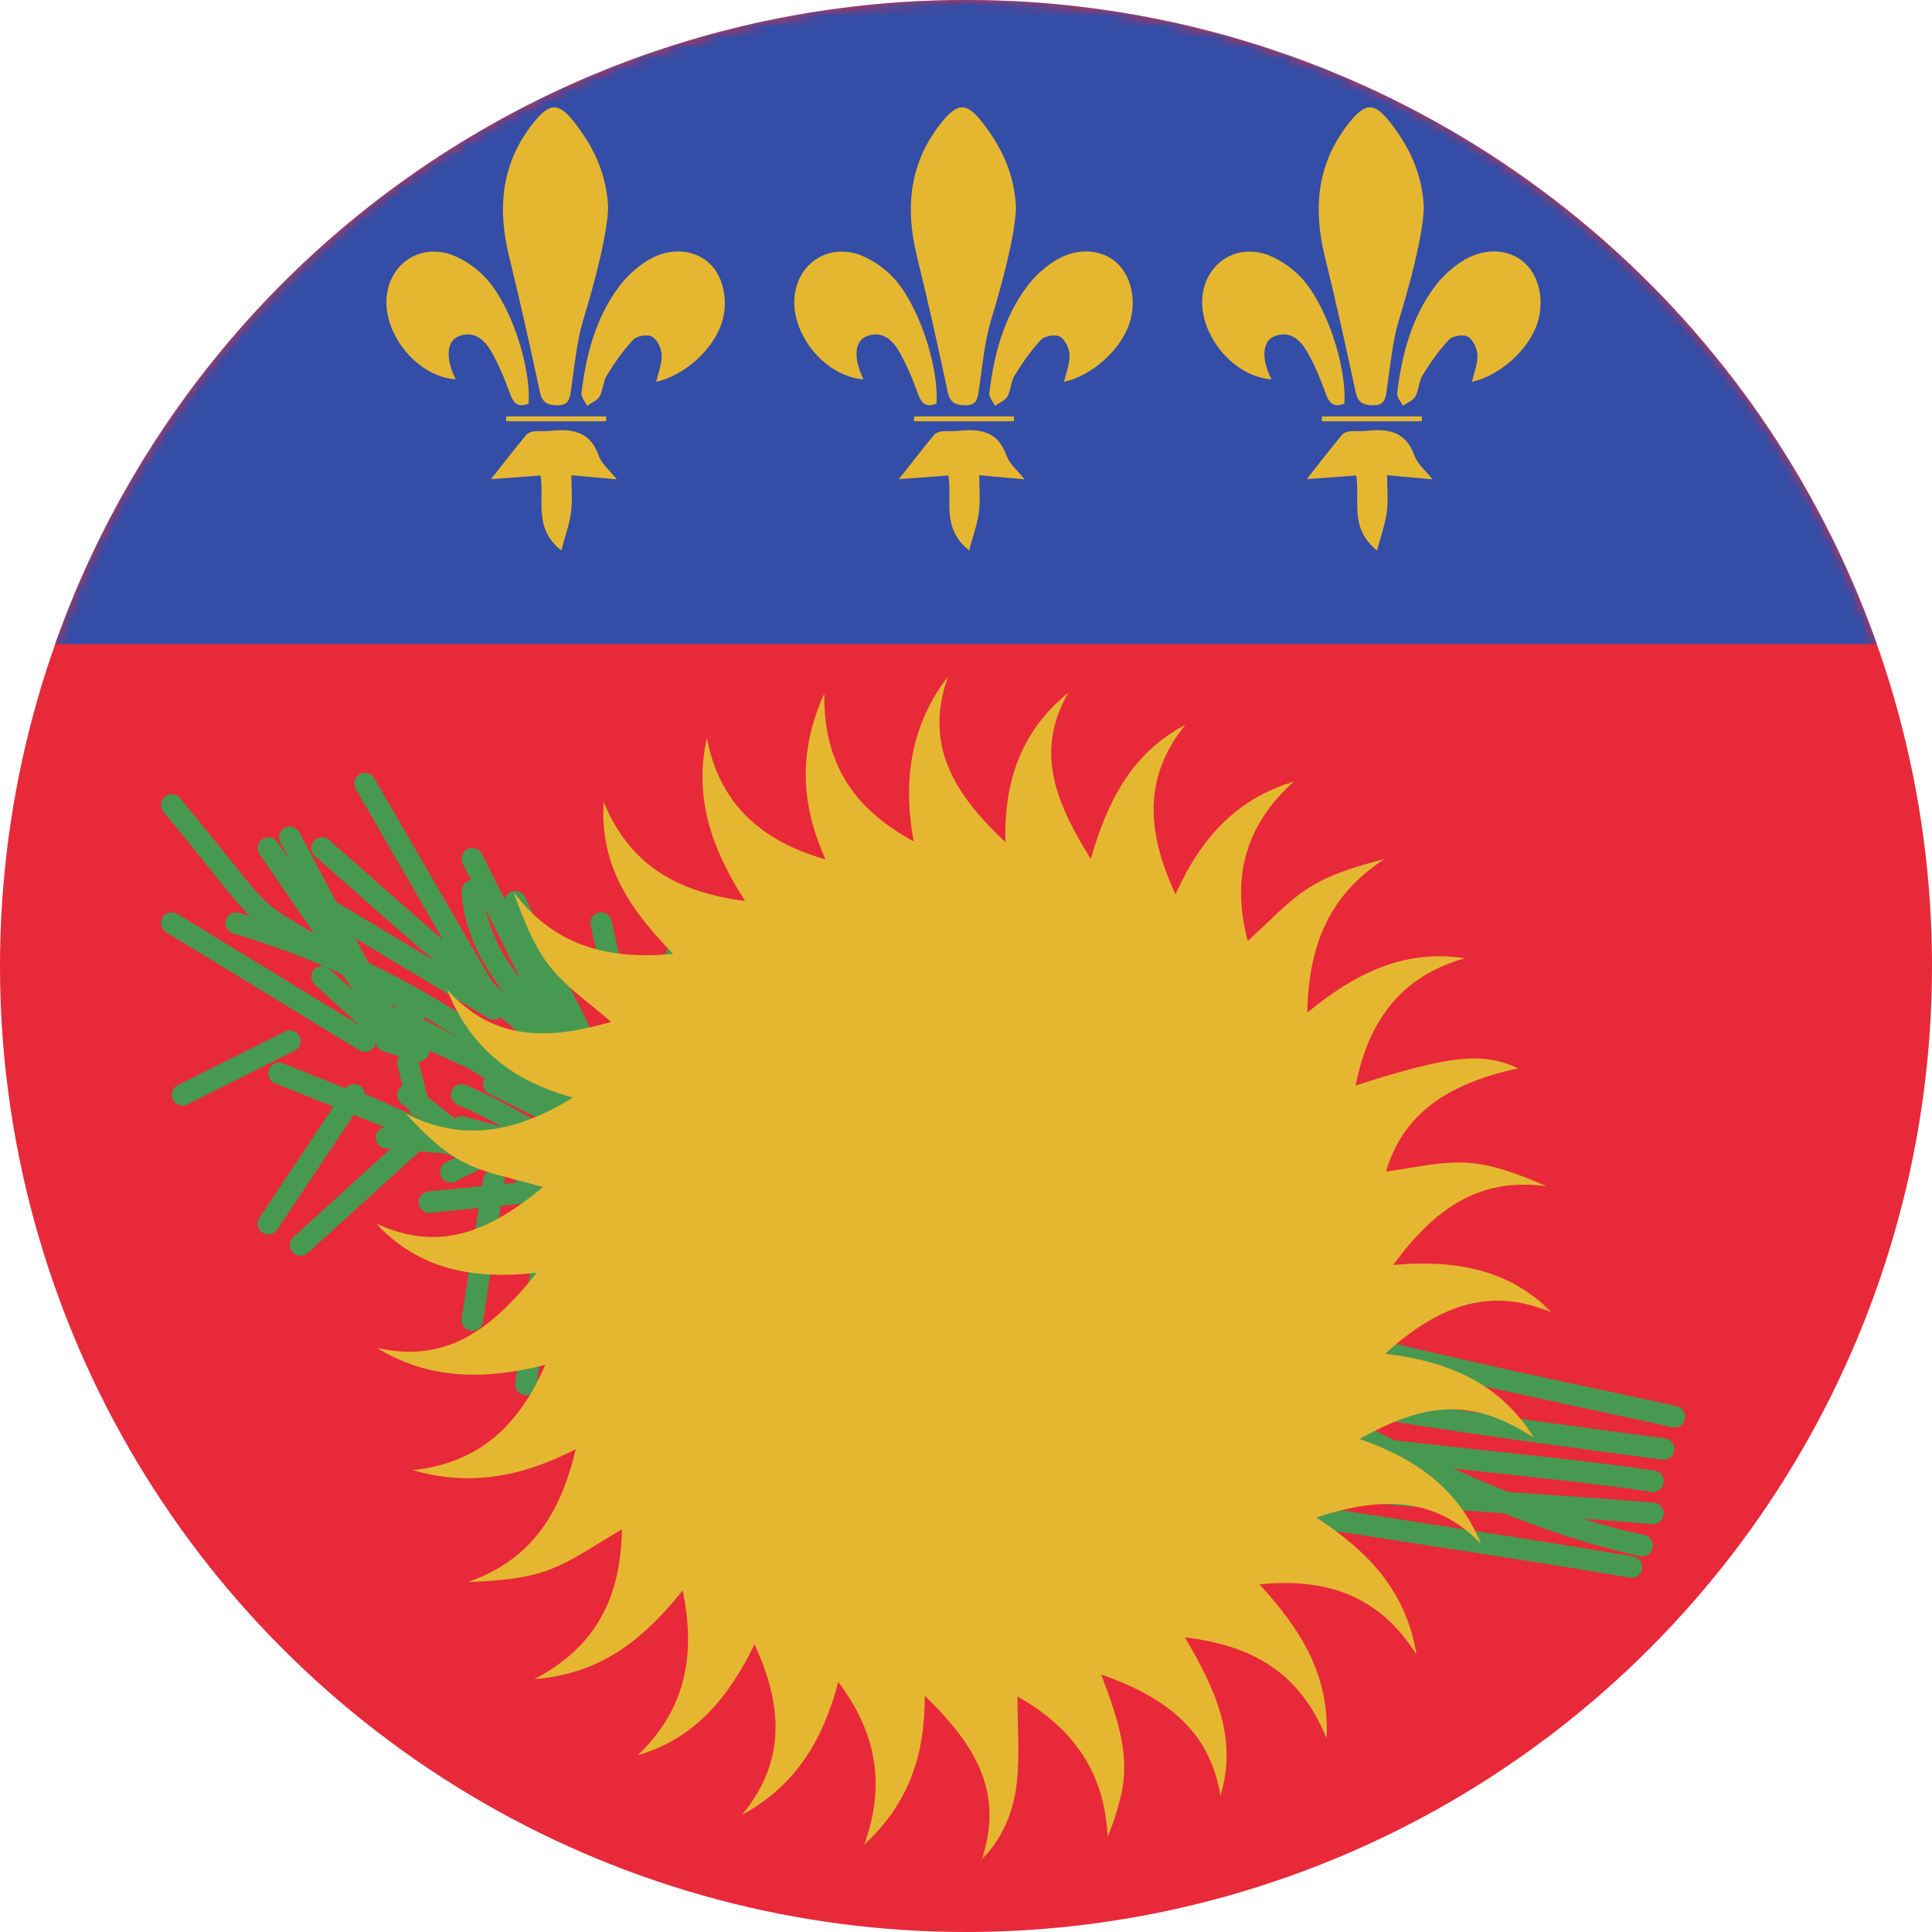 <?xml version="1.0" encoding="UTF-8"?>
<svg width="180px" height="180px" viewBox="0 0 180 180" version="1.1" xmlns="http://www.w3.org/2000/svg" xmlns:xlink="http://www.w3.org/1999/xlink">
    <!-- Generator: Sketch 46.2 (44496) - http://www.bohemiancoding.com/sketch -->
    <title>Icon / Country / Guadeloupe</title>
    <desc>Created with Sketch.</desc>
    <defs>
        <circle id="path-1" cx="90" cy="90" r="90"></circle>
        <polygon id="path-3" points="0 110.295 0 0 109.626 0 109.626 110.295"></polygon>
    </defs>
    <g id="Symbols" stroke="none" stroke-width="1" fill="none" fill-rule="evenodd">
        <g id="Icon-/-Country-/-Guadeloupe">
            <mask id="mask-2" fill="white">
                <use xlink:href="#path-1"></use>
            </mask>
            <use id="Mask" fill="#E82939" fill-rule="nonzero" xlink:href="#path-1"></use>
            <path d="M174.879,60 C162.524,25.044 129.187,0 90,0 C50.814,0 17.477,25.044 5.121,60 L174.879,60 L174.879,60 Z" id="Shape" fill="#344DA6" fill-rule="nonzero" mask="url(#mask-2)"></path>
            <g id="Page-1" mask="url(#mask-2)" fill="#E5B731">
                <g transform="translate(74, 10)">
                    <path d="M18.305,19.928 C17.734,21.805 17.507,24.267 17.183,26.448 C17.066,27.237 16.929,27.758 15.952,27.757 C15.015,27.756 14.514,27.526 14.296,26.505 C13.395,22.29 12.461,18.081 11.432,13.896 C10.328,9.408 10.698,5.229 13.653,1.496 C15.233,-0.5 16.056,-0.502 17.605,1.512 C19.265,3.669 20.415,6.03 20.629,8.908 C20.629,8.908 21.029,10.971 18.305,19.928 Z" id="Fill-1"></path>
                    <path d="M13.254,27.6 C12.3,27.992 11.852,27.619 11.511,26.668 C11.024,25.309 10.47,23.951 9.745,22.708 C9.125,21.647 8.16,20.783 6.758,21.32 C5.728,21.715 5.532,23.049 6.15,24.646 C6.239,24.878 6.348,25.103 6.456,25.348 C2.569,25.049 -0.776,20.517 0.158,16.864 C0.86,14.116 3.589,12.702 6.313,13.83 C7.348,14.258 8.348,14.962 9.133,15.766 C11.518,18.209 13.471,24.008 13.254,27.6" id="Fill-6"></path>
                    <path d="M21.464,34.659 C20.206,34.546 18.787,34.417 17.234,34.277 C17.234,35.438 17.344,36.591 17.202,37.712 C17.064,38.807 16.669,39.869 16.297,41.289 C13.651,39.18 14.751,36.576 14.353,34.302 C12.809,34.416 11.292,34.527 9.742,34.641 C10.893,33.185 11.938,31.836 13.021,30.519 C13.18,30.326 13.514,30.216 13.781,30.183 C14.226,30.127 14.686,30.208 15.132,30.157 C17.174,29.923 18.941,30.079 19.777,32.443 C20.062,33.249 20.849,33.877 21.464,34.659" id="Fill-9"></path>
                    <path d="M25.136,25.575 C25.336,24.69 25.684,23.871 25.649,23.07 C25.622,22.468 25.241,21.654 24.759,21.369 C24.349,21.126 23.343,21.284 23.001,21.645 C22.058,22.641 21.263,23.797 20.535,24.967 C20.178,25.543 20.195,26.345 19.86,26.942 C19.644,27.328 19.095,27.527 18.696,27.809 C18.511,27.414 18.129,26.996 18.173,26.629 C18.602,23.06 19.497,19.625 21.682,16.688 C22.326,15.823 23.168,15.045 24.062,14.439 C26.03,13.105 28.297,13.117 29.824,14.302 C31.344,15.481 31.94,17.906 31.244,20.081 C30.446,22.573 27.754,24.996 25.136,25.575" id="Fill-3"></path>
                    <path d="M11.162,28.792 L20.474,28.792 C20.472,28.944 20.47,29.097 20.468,29.249 L11.157,29.249 C11.158,29.097 11.16,28.944 11.162,28.792" id="Fill-12"></path>
                </g>
            </g>
            <g id="Page-1" mask="url(#mask-2)" fill="#E5B731">
                <g transform="translate(112, 10)">
                    <path d="M18.305,19.928 C17.734,21.805 17.507,24.267 17.183,26.448 C17.066,27.237 16.929,27.758 15.952,27.757 C15.015,27.756 14.514,27.526 14.296,26.505 C13.395,22.29 12.461,18.081 11.432,13.896 C10.328,9.408 10.698,5.229 13.653,1.496 C15.233,-0.5 16.056,-0.502 17.605,1.512 C19.265,3.669 20.415,6.03 20.629,8.908 C20.629,8.908 21.029,10.971 18.305,19.928 Z" id="Fill-1"></path>
                    <path d="M13.254,27.6 C12.3,27.992 11.852,27.619 11.511,26.668 C11.024,25.309 10.47,23.951 9.745,22.708 C9.125,21.647 8.16,20.783 6.758,21.32 C5.728,21.715 5.532,23.049 6.15,24.646 C6.239,24.878 6.348,25.103 6.456,25.348 C2.569,25.049 -0.776,20.517 0.158,16.864 C0.86,14.116 3.589,12.702 6.313,13.83 C7.348,14.258 8.348,14.962 9.133,15.766 C11.518,18.209 13.471,24.008 13.254,27.6" id="Fill-6"></path>
                    <path d="M21.464,34.659 C20.206,34.546 18.787,34.417 17.234,34.277 C17.234,35.438 17.344,36.591 17.202,37.712 C17.064,38.807 16.669,39.869 16.297,41.289 C13.651,39.18 14.751,36.576 14.353,34.302 C12.809,34.416 11.292,34.527 9.742,34.641 C10.893,33.185 11.938,31.836 13.021,30.519 C13.18,30.326 13.514,30.216 13.781,30.183 C14.226,30.127 14.686,30.208 15.132,30.157 C17.174,29.923 18.941,30.079 19.777,32.443 C20.062,33.249 20.849,33.877 21.464,34.659" id="Fill-9"></path>
                    <path d="M25.136,25.575 C25.336,24.69 25.684,23.871 25.649,23.07 C25.622,22.468 25.241,21.654 24.759,21.369 C24.349,21.126 23.343,21.284 23.001,21.645 C22.058,22.641 21.263,23.797 20.535,24.967 C20.178,25.543 20.195,26.345 19.86,26.942 C19.644,27.328 19.095,27.527 18.696,27.809 C18.511,27.414 18.129,26.996 18.173,26.629 C18.602,23.06 19.497,19.625 21.682,16.688 C22.326,15.823 23.168,15.045 24.062,14.439 C26.03,13.105 28.297,13.117 29.824,14.302 C31.344,15.481 31.94,17.906 31.244,20.081 C30.446,22.573 27.754,24.996 25.136,25.575" id="Fill-3"></path>
                    <path d="M11.162,28.792 L20.474,28.792 C20.472,28.944 20.47,29.097 20.468,29.249 L11.157,29.249 C11.158,29.097 11.16,28.944 11.162,28.792" id="Fill-12"></path>
                </g>
            </g>
            <g id="Page-1" mask="url(#mask-2)" fill="#E5B731">
                <g transform="translate(36, 10)">
                    <path d="M18.305,19.928 C17.734,21.805 17.507,24.267 17.183,26.448 C17.066,27.237 16.929,27.758 15.952,27.757 C15.015,27.756 14.514,27.526 14.296,26.505 C13.395,22.29 12.461,18.081 11.432,13.896 C10.328,9.408 10.698,5.229 13.653,1.496 C15.233,-0.5 16.056,-0.502 17.605,1.512 C19.265,3.669 20.415,6.03 20.629,8.908 C20.629,8.908 21.029,10.971 18.305,19.928 Z" id="Fill-1"></path>
                    <path d="M13.254,27.6 C12.3,27.992 11.852,27.619 11.511,26.668 C11.024,25.309 10.47,23.951 9.745,22.708 C9.125,21.647 8.16,20.783 6.758,21.32 C5.728,21.715 5.532,23.049 6.15,24.646 C6.239,24.878 6.348,25.103 6.456,25.348 C2.569,25.049 -0.776,20.517 0.158,16.864 C0.86,14.116 3.589,12.702 6.313,13.83 C7.348,14.258 8.348,14.962 9.133,15.766 C11.518,18.209 13.471,24.008 13.254,27.6" id="Fill-6"></path>
                    <path d="M21.464,34.659 C20.206,34.546 18.787,34.417 17.234,34.277 C17.234,35.438 17.344,36.591 17.202,37.712 C17.064,38.807 16.669,39.869 16.297,41.289 C13.651,39.18 14.751,36.576 14.353,34.302 C12.809,34.416 11.292,34.527 9.742,34.641 C10.893,33.185 11.938,31.836 13.021,30.519 C13.18,30.326 13.514,30.216 13.781,30.183 C14.226,30.127 14.686,30.208 15.132,30.157 C17.174,29.923 18.941,30.079 19.777,32.443 C20.062,33.249 20.849,33.877 21.464,34.659" id="Fill-9"></path>
                    <path d="M25.136,25.575 C25.336,24.69 25.684,23.871 25.649,23.07 C25.622,22.468 25.241,21.654 24.759,21.369 C24.349,21.126 23.343,21.284 23.001,21.645 C22.058,22.641 21.263,23.797 20.535,24.967 C20.178,25.543 20.195,26.345 19.86,26.942 C19.644,27.328 19.095,27.527 18.696,27.809 C18.511,27.414 18.129,26.996 18.173,26.629 C18.602,23.06 19.497,19.625 21.682,16.688 C22.326,15.823 23.168,15.045 24.062,14.439 C26.03,13.105 28.297,13.117 29.824,14.302 C31.344,15.481 31.94,17.906 31.244,20.081 C30.446,22.573 27.754,24.996 25.136,25.575" id="Fill-3"></path>
                    <path d="M11.162,28.792 L20.474,28.792 C20.472,28.944 20.47,29.097 20.468,29.249 L11.157,29.249 C11.158,29.097 11.16,28.944 11.162,28.792" id="Fill-12"></path>
                </g>
            </g>
            <g id="Group" mask="url(#mask-2)" stroke-linecap="round" stroke="#479951" stroke-width="2" stroke-linejoin="round">
                <g transform="translate(16, 73)">
                    <path d="M139,62 C72.49,53.279 62.734,49.3 14,6" id="Path-20"></path>
                    <path d="M138,65 C116.954,61.864 75.246,60.544 57.793,46.957 C40.307,33.346 28.373,19.699 6,13" id="Path-21"></path>
                    <path d="M0,2 C11.605,16.014 4.325,9.29 23,21" id="Path-22"></path>
                    <path d="M11,5 C14,10.667 17,16.333 20,22" id="Path-23"></path>
                    <path d="M9,6 C12.667,11.333 16.333,16.667 20,22" id="Path-24"></path>
                    <path d="M18,0 C21.667,6.333 25.333,12.667 29,19" id="Path-25"></path>
                    <path d="M28,7 C31.667,14.333 35.333,21.667 39,29" id="Path-26"></path>
                    <path d="M32,11 C35,17 38,23 41,29" id="Path-27"></path>
                    <path d="M15,12 C20,15 25,18 30,21" id="Path-28"></path>
                    <path d="M20,22 C26.667,25 33.333,28 40,31" id="Path-29"></path>
                    <path d="M27,32 C33.333,33.667 39.667,35.333 46,37" id="Path-30"></path>
                    <path d="M0,13 C6,16.667 12,20.333 18,24" id="Path-31"></path>
                    <path d="M138,68 C114.254,65.934 82.88,66.259 62.176,51.776 C57.292,48.36 54.244,42.729 49.309,39.386 C-0.106,5.911 30.891,33.3 14,18" id="Path-32"></path>
                    <path d="M140,59 C126.858,55.864 29.628,38.102 28,10" id="Path-33"></path>
                    <path d="M35,41 C34.333,46 33.667,51 33,56" id="Path-39"></path>
                    <path d="M136,73 C116.677,69.702 97.171,67.346 78.03,63.105 C57.865,58.638 46.207,37.218 27,29" id="Path-54"></path>
                    <path d="M40,13 C41.333,19 42.667,25 44,31" id="Path-34"></path>
                    <path d="M47,16 C58.065,36.826 51.172,31.366 61,38" id="Path-35"></path>
                    <path d="M137,71 C100.063,62.967 59.082,18.309 26,36.188" id="Path-36"></path>
                    <path d="M33,49 C60.963,49.86 48.694,47.895 70,53" id="Path-37"></path>
                    <path d="M46,46 C44,49 42,52 40,55" id="Path-38"></path>
                    <path d="M30,37 C29.333,41.333 28.667,45.667 28,50" id="Path-40"></path>
                    <path d="M23,33 C19.333,36.333 15.667,39.667 12,43" id="Path-41"></path>
                    <path d="M17,29 C14.333,33 11.667,37 9,41" id="Path-42"></path>
                    <path d="M11,24 C7.667,25.667 4.333,27.333 1,29" id="Path-43"></path>
                    <path d="M10,27 C15,29 20,31 25,33" id="Path-44"></path>
                    <path d="M20,33 C27.667,33.667 35.333,34.333 43,35" id="Path-45"></path>
                    <path d="M30,28 C32.667,29.333 35.333,30.667 38,32" id="Path-46"></path>
                    <path d="M20,24 C21,24.299 22,24.598 23,24.897" id="Path-47"></path>
                    <path d="M18,30 C21,31.333 24,32.667 27,34" id="Path-48"></path>
                    <path d="M22,29 C23.667,30.333 25.333,31.667 27,33" id="Path-49"></path>
                    <path d="M22,26 C22.333,27.333 22.667,28.667 23,30" id="Path-50"></path>
                    <path d="M33,32 C33.056,32.667 33.111,33.333 33.167,34" id="Path-51"></path>
                    <path d="M27,32 C29.667,34 32.333,36 35,38" id="Path-52"></path>
                    <path d="M24,39 C27.333,38.667 30.667,38.333 34,38" id="Path-53"></path>
                </g>
            </g>
            <g id="Page-1" mask="url(#mask-2)">
                <g transform="translate(35, 63)">
                    <mask id="mask-4" fill="white">
                        <use xlink:href="#path-3"></use>
                    </mask>
                    <g id="Clip-2" stroke="none" fill="none"></g>
                    <path d="M28.604,85.176 C24.923,89.765 20.965,92.965 14.792,93.435 C20.687,90.362 22.841,85.637 22.942,79.496 C20.551,80.852 18.455,82.403 16.106,83.272 C13.797,84.125 11.233,84.285 8.595,84.395 C14.426,82.372 17.212,78.092 18.641,72.016 C13.568,74.633 8.714,75.492 3.465,73.972 C9.53,73.322 13.316,69.91 15.801,64.168 C10.163,65.573 4.988,65.573 0.104,62.569 C6.72,64.108 10.947,60.667 15.007,55.584 C9.059,56.241 4.02,55.282 -0,50.955 C6.041,53.847 10.831,51.538 15.593,47.598 C12.896,46.797 10.429,46.399 8.293,45.335 C6.233,44.308 4.517,42.594 2.797,40.75 C8.257,43.51 13.177,42.436 18.386,39.262 C12.639,37.708 8.739,34.501 6.618,29.137 C10.996,34.156 16.327,33.828 21.929,32.208 C19.951,30.461 17.767,28.999 16.221,27.035 C14.671,25.064 13.757,22.592 12.839,20.099 C16.509,24.974 21.374,26.478 27.713,25.866 C23.864,21.892 20.87,17.836 21.236,11.712 C23.757,17.768 28.245,20.126 34.415,20.946 C31.26,16.03 29.631,11.231 30.858,5.765 C32.035,11.918 35.943,15.364 41.906,17.068 C39.685,12.089 39.279,7.166 41.8,1.618 C41.709,8.204 44.602,12.385 50.121,15.387 C49.088,9.606 49.862,4.539 53.341,0 C51.037,6.38 53.863,10.94 58.67,15.458 C58.531,9.624 60.235,5.034 64.529,1.537 C61.325,7.116 63.449,11.913 66.621,17.027 C68.171,11.662 70.41,7.184 75.439,4.531 C71.443,9.454 71.86,14.574 74.521,20.331 C76.844,15.09 80.225,11.417 85.551,9.814 C81.038,13.85 79.687,18.749 81.252,24.664 C83.19,22.94 84.877,21.027 86.945,19.716 C89.018,18.402 91.472,17.691 93.994,17.036 C88.864,20.333 86.91,25.066 86.797,31.339 C91.225,27.715 95.754,25.409 101.484,26.28 C95.427,27.978 92.477,32.213 91.302,38.129 C100.168,35.296 103.123,34.994 106.443,36.537 C99.492,38.037 95.704,40.976 94.125,46.141 C96.669,45.834 99.211,45.168 101.7,45.329 C104.196,45.489 106.639,46.473 109.123,47.525 C102.751,46.635 98.595,49.681 94.802,54.85 C100.691,54.344 105.623,55.272 109.626,59.316 C103.663,56.732 98.862,58.791 94.035,63.127 C99.928,63.829 104.723,65.824 107.912,70.952 C101.818,66.952 97.418,67.884 91.66,71.064 C96.829,72.852 100.877,75.679 102.977,80.822 C98.6,76.32 93.515,76.466 87.635,78.374 C92.339,81.476 95.951,85.038 96.979,91.158 C93.393,85.506 88.447,84.024 82.343,84.601 C85.917,88.561 88.891,92.733 88.595,98.971 C86.107,92.774 81.605,90.286 75.394,89.552 C78.217,94.333 80.343,98.898 78.707,104.31 C77.686,98.107 73.514,95.097 67.602,93.007 C69.072,96.964 70.341,100.488 69.439,104.29 C69.137,105.561 68.759,106.814 68.192,108.118 C67.923,102.142 65.001,97.998 59.793,95.054 C59.793,97.896 60.014,100.528 59.731,103.105 C59.443,105.736 58.449,108.216 56.443,110.295 C58.622,103.989 55.808,99.484 51.159,94.996 C51.169,100.52 49.706,104.969 45.517,108.866 C47.637,103.006 46.465,98.195 43.099,93.697 C41.716,98.998 39.191,103.353 34.132,106.078 C38.225,101.158 37.951,95.952 35.297,90.198 C32.899,95.111 29.764,98.978 24.415,100.532 C28.71,96.427 29.907,91.484 28.604,85.176" id="Fill-1" stroke="none" fill="#E5B731" fill-rule="evenodd" mask="url(#mask-4)"></path>
                </g>
            </g>
        </g>
    </g>
</svg>